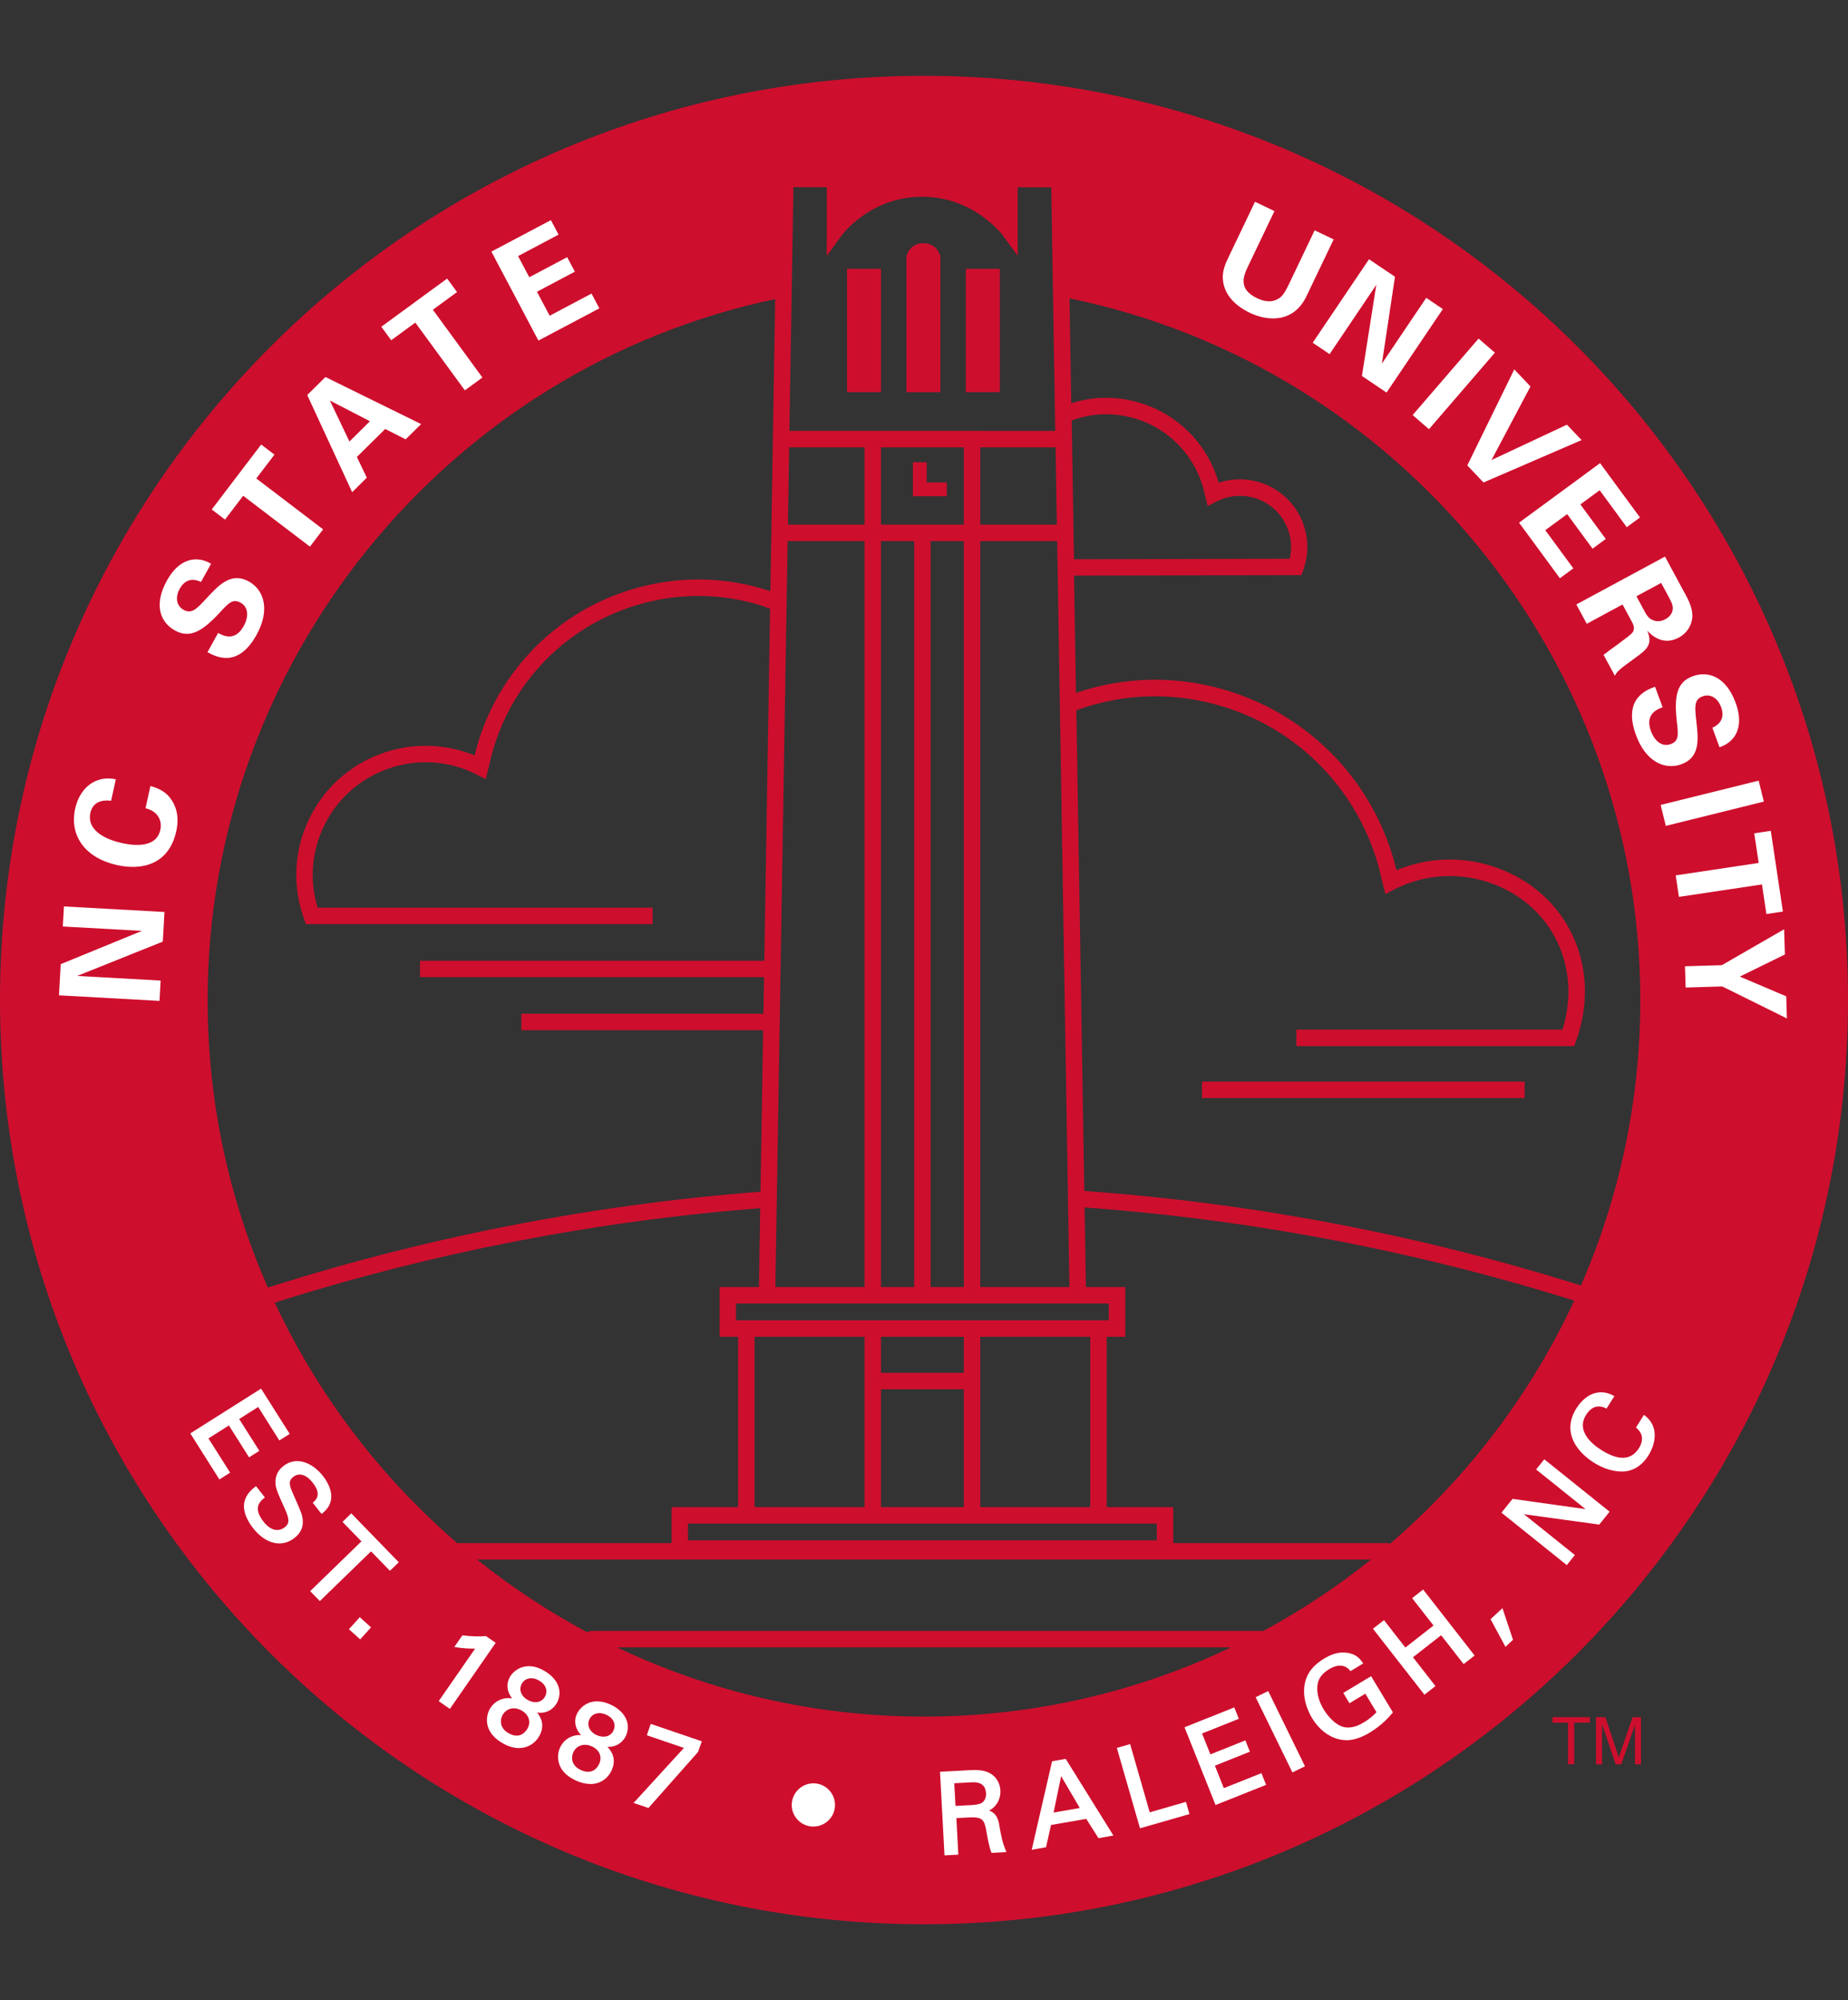 <?xml version="1.0" encoding="UTF-8"?>
<svg id="a" xmlns="http://www.w3.org/2000/svg" viewBox="0 0 332.7 360">
  <rect x="0" y="0" width="332.7" height="360" fill="#333333" stroke="none"/>
  <defs>
    <style>
      .b {
        fill: #ce0e2d;
      }

      .c {
        fill: #fff;
      }
    </style>
  </defs>
  <g>
    <g>
      <path class="b" d="M166.35,13.65C74.48,13.65,0,88.13,0,180s74.48,166.35,166.35,166.35,166.35-74.48,166.35-166.35S258.22,13.65,166.35,13.65ZM208.26,277.25h-84.4v-3.02h84.4v3.02ZM158.6,271.27v-21.21h14.92v21.21h-14.92ZM158.6,247.1v-6.49h14.92v6.49h-14.92ZM155.64,247.1v24.17h-19.8v-30.66h19.8v6.49ZM176.48,271.27v-30.66h19.8v30.66h-19.8ZM176.48,237.64h-43.98v-3.02h67.11v3.02h-23.13ZM142.08,80.52h13.56v13.91h-13.79l.23-13.91ZM190.27,94.43h-13.79v-13.91h13.56l.23,13.91ZM173.52,94.43h-14.92v-13.91h14.92v13.91ZM167.54,97.39h5.98v134.27h-5.98V97.39ZM164.58,231.66h-5.98V97.39h5.98v134.27ZM141.8,97.39h13.84v134.27h-16.05l2.21-134.27ZM176.48,231.66V97.39h13.84l2.21,134.27h-16.05ZM192.93,75.68c3.71-1.37,7.68-1.48,11.49-.33,6.34,1.92,11.12,7.13,12.49,13.67l.52,2.06,1.65-.84c.82-.42,1.7-.71,2.6-.86,1.56-.27,3.17-.13,4.67.41,4.45,1.6,6.91,6.29,5.84,10.78l-38.84.09-.41-24.97ZM176.48,77.55h-34.36l.72-43.85h6.01v12.37l2.68-3.71c.05-.07,5.14-6.95,14.48-6.95s14.48,6.89,14.53,6.96l2.68,3.67v-12.33h6.04l.72,43.85h-13.51ZM138.69,106.41c-8.12-2.7-16.72-2.82-25-.31-14.1,4.26-24.83,15.67-28.25,29.87-1.57-.64-3.2-1.11-4.88-1.4-3.94-.68-8.02-.32-11.81,1.04-5.85,2.1-10.53,6.35-13.18,11.96-2.65,5.61-2.95,11.93-.85,17.78l.35.98h62.42v-2.96h-60.31c-1.47-4.82-1.1-9.95,1.07-14.53,2.31-4.9,6.4-8.61,11.51-10.44,3.3-1.19,6.86-1.5,10.3-.91,2,.34,3.93.99,5.74,1.91l1.65.84.6-2.39c2.88-13.76,13.03-24.84,26.52-28.92,7.61-2.3,15.54-2.21,23.02.23v.03s1.05.37,1.05.37l-1.04,63.36h-61.99v2.96h61.94l-.11,6.58h-43.58v2.96h43.53l-.48,29.08c-30.13,2.31-59.95,8.11-88.68,17.25-6.97-15.85-10.85-33.35-10.85-51.74,0-60.81,42.89-113.65,102.18-126.18l-.87,52.59ZM136.86,217.47l-.23,14.19h-7.08v8.95h3.33v30.66h-11.97v6.48h-38.59c-13.79-11.88-25.05-26.62-32.85-43.29,28.32-8.97,57.7-14.69,87.4-16.99ZM246.82,280.71c-6.04,4.83-12.51,9.14-19.36,12.84h-120.92c-.31,0-.59.09-.82.25-7.02-3.76-13.66-8.15-19.83-13.09h160.93ZM221.62,296.51c-16.76,7.98-35.5,12.46-55.27,12.46s-38.51-4.48-55.27-12.46h110.54ZM250.27,277.85c-.16-.06-.34-.1-.53-.1h-38.52v-6.48h-11.97v-30.66h3.33v-8.95h-7.08l-.24-14.33c29.94,2.17,59.58,7.82,88.15,16.77-7.83,16.87-19.19,31.77-33.14,43.75ZM284.63,231.38c-28.97-9.11-59.04-14.84-89.42-17.02l-1.43-86.52c8.49-3.09,17.57-3.34,26.29-.7,14.59,4.41,25.6,16.42,28.74,31.4l.6,2.37,1.65-.84c1.97-1,4.07-1.7,6.24-2.07,3.73-.64,7.6-.3,11.2.99,10.93,3.92,16.3,15.13,12.8,26.34h-47.92v2.96h50.03l.35-.98c4.71-13.13-1.42-26.51-14.27-31.12-4.07-1.46-8.46-1.85-12.7-1.12-1.85.32-3.65.84-5.38,1.56-3.68-15.41-15.26-27.74-30.52-32.35-8.99-2.72-18.36-2.56-27.18.43l-.35-21.1,40.94-.09.35-.98c2.26-6.31-1.03-13.28-7.34-15.55-1.98-.71-4.11-.9-6.17-.54-.59.1-1.18.25-1.74.44-1.95-6.86-7.26-12.29-14.16-14.38-4.09-1.24-8.35-1.2-12.38.07l-.31-18.88c59.61,12.31,102.76,65.23,102.76,126.3,0,18.25-3.82,35.63-10.69,51.38Z"/>
      <rect class="b" x="152.49" y="48.39" width="6.11" height="22.2"/>
      <path class="b" d="M166.24,43.78c-2.54,0-3.05,2.35-3.05,2.35v24.46h6.11v-24.46s-.51-2.35-3.05-2.35Z"/>
      <rect class="b" x="173.89" y="48.39" width="6.11" height="22.2"/>
      <polygon class="b" points="166.84 89.32 170.46 89.32 170.46 86.83 166.84 86.83 166.84 83.2 164.35 83.2 164.35 86.83 164.35 89.32 166.84 89.32"/>
      <rect class="b" x="216.4" y="194.68" width="58.08" height="2.96"/>
    </g>
    <g>
      <g>
        <path class="c" d="M46.92,250.28l4.89,7.73-1.45.92-3.81-6.03-3.84,2.43,3.63,5.73-1.43.91-3.63-5.74-4.1,2.59,3.9,6.16-1.5.95-4.98-7.87,12.32-7.8Z"/>
        <path class="c" d="M39.5,266.29l-5.24-8.29,12.74-8.06,5.16,8.15-1.87,1.18-3.81-6.03-3.42,2.17,3.63,5.73-1.85,1.17-3.63-5.74-3.68,2.33,3.9,6.16-1.92,1.22ZM34.94,258.16l4.72,7.45,1.08-.69-3.9-6.16,4.51-2.86,3.63,5.74,1.02-.64-3.63-5.73,4.26-2.69,3.81,6.03,1.03-.65-4.63-7.31-11.91,7.53Z"/>
      </g>
      <g>
        <path class="c" d="M47.36,269.48c-.77.66-2.17,1.91-.1,4.55,1.87,2.38,3.59,1.53,4.16,1.08,1.29-1.01.73-2.24-.13-4.16-.94-2.08-1.36-3.01-1.43-3.91-.1-1.44.56-2.36,1.32-2.96,2.33-1.83,5.09-.42,6.78,1.74.6.76,1.68,2.4,1.4,4.11-.2,1.18-.95,1.83-1.41,2.23l-1.3-1.65c1.37-1.2.74-2.66-.15-3.79-1.25-1.59-2.71-1.98-3.85-1.08-1.02.8-.84,1.74-.08,3.4,1.45,3.28,1.62,3.63,1.7,4.65.14,1.61-.91,2.57-1.39,2.94-2.03,1.6-4.82,1.22-7.13-1.72-.69-.87-1.94-2.76-1.49-4.58.33-1.31,1.24-2.05,1.79-2.49l1.3,1.65Z"/>
        <path class="c" d="M50.3,277.8c-.31,0-.61-.03-.93-.1-1.36-.29-2.67-1.2-3.81-2.65-.77-.98-2-2.92-1.54-4.79.36-1.43,1.35-2.2,1.88-2.62l.19-.15,1.6,2.03-.18.15c-.71.6-2.02,1.72-.07,4.21.71.9,1.45,1.4,2.21,1.49.8.09,1.39-.29,1.6-.46,1.09-.85.73-1.8-.2-3.85-.95-2.11-1.39-3.06-1.45-4.01-.09-1.3.39-2.37,1.41-3.17,2.45-1.92,5.34-.49,7.13,1.78.67.85,1.74,2.54,1.45,4.3-.21,1.23-.98,1.92-1.44,2.34l-.2.18-.21-.17-1.44-1.84.18-.15c1.01-.88.95-2.01-.18-3.45-1.15-1.47-2.46-1.86-3.51-1.04-.82.64-.82,1.34,0,3.1l.2.46c1.27,2.89,1.44,3.26,1.52,4.27.1,1.22-.41,2.31-1.48,3.15-.83.65-1.76.99-2.74.99ZM46.02,268.18c-.5.41-1.24,1.09-1.51,2.2-.41,1.67.73,3.45,1.44,4.37,1.06,1.35,2.28,2.21,3.52,2.47,1.16.25,2.28-.03,3.26-.79.94-.73,1.39-1.68,1.3-2.72-.07-.93-.23-1.29-1.48-4.11l-.2-.46c-.66-1.43-1.11-2.7.15-3.69,1.26-.99,2.88-.56,4.2,1.12,1.51,1.93,1.04,3.2.29,3.96l.99,1.27c.45-.42.98-.99,1.13-1.91.26-1.58-.74-3.13-1.35-3.92-1.63-2.08-4.25-3.41-6.44-1.7-.89.7-1.3,1.62-1.23,2.75.06.86.48,1.79,1.41,3.83.87,1.94,1.5,3.33.06,4.45-.26.21-.99.67-1.96.56-.89-.11-1.75-.67-2.54-1.68-2.07-2.64-.81-4.05-.04-4.73l-1-1.27Z"/>
      </g>
      <g>
        <path class="c" d="M56.19,286.4l9.23-8.96-3.41-3.5,1.23-1.2,8.2,8.44-1.23,1.2-3.4-3.5-9.23,8.96-1.39-1.44Z"/>
        <path class="c" d="M57.58,288.18l-1.74-1.79,9.23-8.96-3.41-3.5,1.58-1.54,8.55,8.8-1.59,1.54-3.4-3.5-9.23,8.96ZM56.54,286.4l1.05,1.08,9.23-8.96,3.4,3.5.88-.85-7.86-8.09-.88.85,3.41,3.5-9.23,8.96Z"/>
      </g>
      <g>
        <path class="c" d="M64.8,291.43l1.66,1.5-1.62,1.8-1.66-1.5,1.62-1.8Z"/>
        <path class="c" d="M64.85,295.08l-2.03-1.83,1.95-2.17,2.03,1.83-1.95,2.16ZM63.52,293.21l1.3,1.17,1.29-1.43-1.3-1.17-1.29,1.43Z"/>
      </g>
      <g>
        <path class="c" d="M86.03,296.46c-1.13.1-2.74-.01-3.82-.19l1.15-1.66c1.47.18,3.01.22,4.04.12l1.48,1.02-7.96,11.48-1.59-1.1,6.71-9.67Z"/>
        <path class="c" d="M80.98,307.58l-2-1.39,6.56-9.46c-1.13.04-2.49-.08-3.37-.23l-.38-.06,1.46-2.1.15.02c1.42.18,2.95.23,3.99.12h.09s1.76,1.21,1.76,1.21l-8.24,11.89ZM79.67,306.07l1.19.82,7.68-11.08-1.2-.83c-1.03.09-2.49.05-3.86-.12l-.84,1.21c1.01.14,2.39.22,3.37.13l.53-.05-6.87,9.91Z"/>
      </g>
      <g>
        <path class="c" d="M92,301.99c.62-1.09,2.63-2.89,5.82-1.07,2.56,1.46,3.24,3.69,2.18,5.55-.68,1.19-2.16,2-4.05,1.34.61.6,2.24,2.23.9,4.58-.95,1.67-3.19,2.9-6.21,1.18-1.03-.59-2.14-1.5-2.56-2.81-.31-.97-.21-2.12.32-3.05.46-.81,1.26-1.47,2.2-1.7.91-.25,1.64-.06,2.28.07-1.41-1.27-1.59-2.88-.9-4.09ZM91.44,312.18c1.95,1.11,3.2.01,3.72-.9.77-1.35.27-2.8-1.11-3.59-1.49-.85-3.04-.41-3.77.87-.54.95-.64,2.59,1.17,3.62ZM97.15,302.25c-1.3-.74-2.74-.54-3.43.67-.67,1.17-.14,2.53,1.12,3.25,1.33.76,2.77.56,3.45-.63.63-1.11.31-2.45-1.15-3.28Z"/>
        <path class="c" d="M93.44,314.64c-.88,0-1.86-.26-2.92-.86-1.38-.79-2.31-1.81-2.67-2.95-.34-1.06-.21-2.28.34-3.25.52-.9,1.4-1.58,2.36-1.81.62-.17,1.15-.15,1.64-.08-.93-1.17-1.1-2.61-.41-3.83h0c.7-1.22,2.88-3.03,6.16-1.16,1.28.73,2.16,1.68,2.56,2.75.38,1.03.28,2.14-.28,3.13-.57.99-1.79,1.93-3.52,1.66.69.86,1.47,2.34.37,4.26-.7,1.23-1.98,2.13-3.63,2.13ZM91.53,306.13c-.27,0-.55.03-.85.11-.84.2-1.6.79-2.05,1.58-.49.85-.6,1.92-.3,2.85.41,1.29,1.56,2.16,2.45,2.67,2.92,1.67,4.99.46,5.87-1.09,1.25-2.2-.28-3.71-.86-4.28l-.77-.77,1.03.36c1.88.66,3.19-.25,3.75-1.23.5-.87.58-1.81.25-2.71-.35-.96-1.16-1.82-2.34-2.5-2.93-1.67-4.83-.17-5.49.98h0c-.7,1.23-.38,2.69.85,3.79l.68.61-1.02-.21c-.38-.08-.77-.16-1.2-.16ZM93.02,312.9c-.51,0-1.08-.15-1.7-.5h0c-1.1-.63-1.47-1.44-1.58-2.01-.13-.65-.01-1.36.33-1.95.39-.69,1.02-1.17,1.76-1.35.75-.18,1.59-.05,2.35.39.73.42,1.26,1.03,1.48,1.72.23.72.14,1.49-.27,2.2-.47.82-1.28,1.49-2.36,1.49ZM91.56,311.96c2.05,1.17,3.11-.32,3.39-.81.34-.59.42-1.22.23-1.81-.19-.58-.62-1.09-1.25-1.45-.66-.38-1.35-.5-1.99-.34-.61.15-1.12.55-1.45,1.12-.28.49-.38,1.07-.27,1.61.14.68.59,1.25,1.34,1.68h0ZM96.42,306.87c-.54,0-1.12-.16-1.69-.48-1.43-.81-1.94-2.32-1.22-3.59.74-1.29,2.29-1.6,3.77-.76h0c1.49.85,1.99,2.31,1.24,3.62-.45.79-1.22,1.21-2.1,1.21ZM95.64,302.07c-.71,0-1.34.34-1.7.98-.58,1.01-.14,2.24,1.03,2.91,1.25.71,2.53.49,3.12-.54.61-1.07.2-2.23-1.06-2.95-.47-.27-.95-.4-1.39-.4Z"/>
      </g>
      <g>
        <path class="c" d="M104.07,308.63c.52-1.14,2.34-3.13,5.69-1.62,2.69,1.21,3.58,3.36,2.7,5.31-.56,1.25-1.96,2.19-3.9,1.72.66.54,2.44,2.01,1.33,4.48-.79,1.75-2.9,3.19-6.07,1.76-1.09-.49-2.28-1.29-2.82-2.55-.4-.93-.41-2.09.03-3.07.38-.85,1.11-1.58,2.03-1.9.88-.33,1.63-.22,2.28-.15-1.53-1.13-1.86-2.72-1.28-3.99ZM104.49,318.83c2.04.92,3.19-.29,3.62-1.25.64-1.42,0-2.81-1.45-3.47-1.57-.7-3.07-.12-3.67,1.23-.45.99-.39,2.64,1.51,3.49ZM109.23,308.4c-1.36-.61-2.78-.28-3.35.99-.56,1.23.1,2.53,1.43,3.13,1.4.63,2.81.29,3.38-.96.52-1.16.07-2.47-1.46-3.16Z"/>
        <path class="c" d="M106.27,321.1c-.76,0-1.62-.18-2.54-.6-1.48-.67-2.47-1.57-2.94-2.68-.44-1.03-.43-2.25.03-3.26.43-.95,1.24-1.71,2.17-2.03.6-.23,1.14-.26,1.62-.23-1.04-1.08-1.34-2.49-.77-3.77h0c.58-1.28,2.58-3.29,6.02-1.75,2.67,1.2,3.8,3.47,2.83,5.64-.47,1.04-1.61,2.08-3.34,1.99.77.79,1.68,2.19.78,4.21-.63,1.4-1.98,2.49-3.85,2.49ZM104.34,312.78c-.37,0-.75.05-1.18.21-.81.28-1.52.94-1.89,1.77-.4.89-.41,1.97-.03,2.87.43.99,1.33,1.81,2.69,2.42,3.07,1.38,5.01-.02,5.74-1.64,1.04-2.3-.63-3.67-1.26-4.18l-.84-.69,1.06.26c1.93.47,3.15-.56,3.61-1.58.87-1.93-.14-3.89-2.58-4.99-3.07-1.38-4.82.29-5.37,1.5-.58,1.3-.12,2.71,1.21,3.69l.74.54-1.04-.12c-.28-.03-.56-.06-.86-.06ZM105.87,319.4c-.44,0-.94-.11-1.48-.35h0c-1.91-.86-2.19-2.58-1.63-3.82.68-1.52,2.37-2.09,4-1.35,1.61.73,2.25,2.29,1.58,3.79-.42.93-1.25,1.73-2.46,1.73ZM104.59,318.6c2.15.97,3.06-.62,3.29-1.13.57-1.26.04-2.53-1.33-3.14-1.4-.63-2.77-.17-3.35,1.1-.35.78-.46,2.33,1.38,3.16h0ZM108.66,313.08c-.47,0-.97-.11-1.46-.33-1.5-.67-2.15-2.13-1.55-3.45.61-1.36,2.13-1.82,3.68-1.12h0c.79.35,1.35.88,1.62,1.53.26.62.25,1.31-.04,1.95-.3.67-.84,1.14-1.54,1.32-.23.06-.46.09-.71.09ZM107.92,308.35c-.81,0-1.49.4-1.82,1.15-.48,1.06.07,2.24,1.3,2.8.63.28,1.29.36,1.84.21.55-.15.97-.51,1.21-1.05.24-.53.25-1.06.04-1.56-.23-.53-.7-.97-1.37-1.27h0c-.41-.19-.82-.28-1.2-.28Z"/>
      </g>
      <g>
        <path class="c" d="M117.31,310.58l8.73,2.98-.55,1.61-8.82,9.96-2.16-.74,9.06-9.9-6.8-2.33.54-1.59Z"/>
        <path class="c" d="M116.74,325.42l-2.67-.91,9.06-9.9-6.68-2.28.7-2.05,9.2,3.14-.68,1.92-8.93,10.08ZM114.95,324.28l1.65.56,8.68-9.8.45-1.33-8.27-2.82-.38,1.12,6.93,2.37-9.06,9.9Z"/>
      </g>
      <g>
        <path class="c" d="M150.04,325.41c-.28,1.98-2.12,3.37-4.12,3.08-2-.29-3.39-2.14-3.1-4.12.29-2.02,2.16-3.38,4.14-3.1,1.98.28,3.37,2.14,3.08,4.14Z"/>
        <path class="c" d="M146.44,328.77c-.18,0-.37-.01-.55-.04-1.03-.15-1.94-.69-2.57-1.52-.63-.83-.89-1.85-.74-2.88.31-2.13,2.29-3.61,4.42-3.31,1.02.15,1.93.69,2.55,1.52.62.83.88,1.86.74,2.89-.28,1.93-1.94,3.33-3.84,3.33ZM146.44,321.48c-1.67,0-3.13,1.23-3.37,2.93-.13.89.1,1.78.65,2.51.55.73,1.34,1.2,2.25,1.33,1.85.26,3.57-1.02,3.84-2.87l.24.04-.24-.04c.13-.9-.1-1.8-.64-2.53-.54-.73-1.33-1.2-2.23-1.33-.16-.02-.33-.03-.49-.03Z"/>
      </g>
      <g>
        <path class="c" d="M169.49,319.14l5.2-.28c.75-.04,2.28-.12,3.39.51,1.13.63,1.71,1.71,1.77,2.88.05,1.03-.28,1.96-.89,2.64-.59.66-1.23.9-1.66,1.04,1.41.29,2.07.88,2.37,2.69.29,1.7.5,2.95,1.15,4.53l-2.16.12c-.37-.95-.67-2.71-.87-3.82-.36-2.1-.89-2.68-3.33-2.55l-2.54.14.35,6.58-2,.11-.78-14.56ZM171.78,325.31l3.19-.17c.22-.01,1.37-.07,1.9-.42.27-.18.95-.74.89-1.95-.13-2.36-2.22-2.25-3.03-2.2l-3.19.17.25,4.58Z"/>
        <path class="c" d="M170.04,333.96l-.81-15.06,5.45-.29c.77-.04,2.35-.12,3.52.54,1.13.63,1.83,1.75,1.9,3.08.06,1.07-.28,2.07-.95,2.82-.36.4-.75.66-1.08.83,1.09.4,1.6,1.18,1.85,2.69v.08c.3,1.66.51,2.86,1.14,4.39l.13.32-2.68.14-.07-.17c-.35-.89-.63-2.42-.83-3.54l-.06-.32c-.33-1.96-.75-2.47-3.08-2.35l-2.29.12.35,6.58-2.49.13ZM169.75,319.37l.75,14.07,1.5-.08-.35-6.58,2.79-.15c2.63-.14,3.23.6,3.59,2.76l.06.32c.19,1.03.44,2.42.74,3.28l1.63-.09c-.55-1.43-.75-2.6-1.03-4.17v-.09c-.31-1.8-.95-2.23-2.19-2.49l-.91-.19.88-.29c.34-.11.98-.32,1.56-.97.58-.65.88-1.52.83-2.46-.06-1.15-.66-2.13-1.65-2.67-1.04-.59-2.53-.52-3.25-.48l-4.96.27ZM171.55,325.57l-.27-5.07,3.43-.18c.56-.03,1.73-.09,2.53.62.46.42.72,1.03.76,1.82.07,1.33-.68,1.96-1,2.17-.53.36-1.59.44-2.02.46l-3.43.19ZM171.8,320.96l.22,4.09,2.94-.16c.3-.01,1.33-.09,1.78-.38.26-.16.83-.66.78-1.73-.04-.65-.24-1.15-.6-1.48-.65-.58-1.68-.52-2.17-.49l-2.94.16Z"/>
      </g>
      <g>
        <path class="c" d="M189.61,317.22l2.13-.37,8.3,13.35-2.17.38-2.2-3.47-6.66,1.16-.9,4.01-2.05.36,3.55-15.41ZM189.37,326.55l5.43-.94-3.87-6.58-1.56,7.52Z"/>
        <path class="c" d="M185.74,332.94l3.67-15.93,2.45-.43,8.59,13.8-2.69.47-2.2-3.47-6.34,1.1-.9,4.01-2.58.45ZM189.82,317.44l-3.43,14.89,1.52-.26.9-4.01,6.99-1.21,2.2,3.47,1.64-.29-8.02-12.9-1.8.31ZM189.05,326.85l1.76-8.51,4.37,7.44-6.14,1.07ZM191.04,319.7l-1.36,6.54,4.72-.82-3.36-5.72Z"/>
      </g>
      <g>
        <path class="c" d="M201.38,314.77l1.92-.55,3.53,12.28,6.52-1.88.5,1.73-8.44,2.43-4.03-14.01Z"/>
        <path class="c" d="M205.24,329.09l-4.17-14.48,2.39-.69,3.53,12.28,6.52-1.88.63,2.2-8.92,2.56ZM201.69,314.94l3.89,13.53,7.97-2.29-.36-1.25-6.52,1.88-3.53-12.28-1.45.42Z"/>
      </g>
      <g>
        <path class="c" d="M213.57,311.03l8.5-3.39.64,1.59-6.62,2.64,1.68,4.22,6.3-2.52.63,1.58-6.3,2.52,1.8,4.5,6.77-2.7.66,1.65-8.65,3.45-5.4-13.55Z"/>
        <path class="c" d="M218.84,324.9l-5.59-14.01,8.96-3.57.82,2.05-6.62,2.64,1.5,3.76,6.3-2.52.81,2.04-6.3,2.52,1.61,4.04,6.77-2.7.84,2.11-9.11,3.63ZM213.89,311.17l5.22,13.09,8.19-3.27-.47-1.19-6.77,2.7-1.98-4.96,6.3-2.52-.45-1.12-6.3,2.52-1.87-4.68,6.62-2.64-.45-1.14-8.04,3.21Z"/>
      </g>
      <g>
        <path class="c" d="M226.39,305.59l1.81-.89,6.4,13.1-1.81.89-6.4-13.1Z"/>
        <path class="c" d="M232.68,319.02l-6.62-13.54,2.26-1.1,6.62,13.54-2.26,1.1ZM226.72,305.71l6.18,12.65,1.37-.67-6.18-12.66-1.37.67Z"/>
      </g>
      <g>
        <path class="c" d="M243.18,300.46c-.89-1.04-2.3-1.28-4-.26-1.18.71-1.98,1.61-2.19,2.75-.36,1.87.38,3.64,1.08,4.82.63,1.06,1.93,2.7,3.51,3.24,1.38.45,2.82-.02,4.06-.77,1.42-.85,2.15-1.67,2.48-2.03l-2.23-3.7-2.85,1.72-.86-1.44,4.58-2.76,3.71,6.16c-.58.68-1.86,2.16-3.99,3.44-2.3,1.38-4.05,1.54-5.47,1.17-1.98-.51-3.55-1.94-4.61-3.71-.75-1.24-2.21-4.37-.8-7.39.73-1.57,2.32-2.6,2.95-2.97.99-.6,2.56-1.38,4.49-.89,1.21.33,1.7,1.03,2.03,1.49l-1.89,1.13Z"/>
        <path class="c" d="M242.35,313.21c-.48,0-.94-.06-1.4-.18-1.88-.48-3.57-1.84-4.76-3.82-.58-.96-2.34-4.34-.81-7.62.53-1.14,1.58-2.2,3.04-3.08,1.06-.64,2.69-1.42,4.68-.91,1.3.35,1.84,1.13,2.17,1.59l.15.22-2.29,1.38-.14-.16c-.88-1.03-2.19-1.11-3.68-.21-1.19.72-1.89,1.59-2.07,2.59-.35,1.81.38,3.52,1.05,4.64.72,1.2,1.99,2.66,3.37,3.13,1.12.36,2.42.11,3.85-.75,1.23-.74,1.94-1.46,2.3-1.85l-2.01-3.33-2.85,1.72-1.12-1.86,5.01-3.01,3.93,6.52-.12.14c-.55.65-1.85,2.16-4.05,3.49-1.53.92-2.93,1.38-4.26,1.38ZM241.82,297.92c-1.3,0-2.38.55-3.14,1.01-1.38.83-2.36,1.82-2.85,2.87-1.43,3.06.24,6.25.78,7.16,1.13,1.87,2.71,3.15,4.46,3.59,1.59.41,3.32.04,5.28-1.14,1.99-1.2,3.22-2.56,3.81-3.25l-3.49-5.8-4.16,2.5.61,1.01,2.85-1.72,2.45,4.07-.12.14c-.33.36-1.09,1.21-2.53,2.08-1.56.94-2.99,1.21-4.26.79-1.9-.65-3.27-2.73-3.64-3.35-.72-1.19-1.49-3.03-1.11-4.99.21-1.14.99-2.13,2.3-2.92,1.63-.98,3.13-.92,4.17.15l1.48-.89c-.32-.42-.78-.92-1.74-1.18-.4-.1-.78-.15-1.15-.15Z"/>
      </g>
      <g>
        <path class="c" d="M249.12,291.96l3.85,4.93,5.46-4.26-3.85-4.93,1.59-1.24,8.97,11.49-1.59,1.24-4.05-5.19-5.46,4.26,4.05,5.19-1.59,1.24-8.97-11.49,1.59-1.24Z"/>
        <path class="c" d="M256.45,305.04l-9.27-11.88,1.98-1.55,3.85,4.93,5.07-3.96-3.85-4.93,1.98-1.55,9.27,11.88-1.98,1.54-4.05-5.19-5.07,3.96,4.05,5.19-1.98,1.55ZM247.87,293.25l8.66,11.1,1.2-.94-4.05-5.19,5.85-4.56,4.05,5.19,1.2-.94-8.66-11.1-1.2.94,3.85,4.93-5.85,4.56-3.85-4.93-1.2.94Z"/>
      </g>
      <g>
        <path class="c" d="M270.38,289.89l1.72,5.18-1.01.93-2.43-4.52,1.72-1.59Z"/>
        <path class="c" d="M271.03,296.41l-2.68-4.97,2.14-1.99,1.9,5.7-1.36,1.26ZM268.97,291.54l2.19,4.07.66-.61-1.55-4.67-1.3,1.2Z"/>
      </g>
      <g>
        <path class="c" d="M270.66,272.23l1.76-2.19,13.89,1.95-9.41-7.55,1.16-1.45,11.38,9.13-1.62,2.02-14.3-1.96,9.66,7.75-1.15,1.43-11.37-9.12Z"/>
        <path class="c" d="M282.07,281.7l-11.76-9.43,2-2.49,13.14,1.85-8.9-7.14,1.47-1.83,11.76,9.43-1.86,2.32-13.55-1.86,9.16,7.34-1.46,1.82ZM271,272.19l10.99,8.82.84-1.05-10.16-8.15,15.04,2.07,1.38-1.71-10.99-8.82-.85,1.06,9.91,7.95-14.64-2.06-1.51,1.89Z"/>
      </g>
      <g>
        <path class="c" d="M289.14,253.2c-.47-.2-2.32-1.05-3.81,1.33-1.86,2.98.86,5.41,2.91,6.7,2.33,1.45,5.26,2.36,7.03-.47.47-.75.73-1.59.52-2.46-.2-.74-.67-1.18-.93-1.41l1.18-1.88c2.27,1.77,1.88,4.65.56,6.77-2.72,4.35-7.08,2.79-9.47,1.3-2.6-1.63-5.86-5.06-3.11-9.46,1.09-1.75,3.33-3.77,6.28-2.24l-1.14,1.83Z"/>
        <path class="c" d="M291.87,264.86c-2.1,0-4.05-1.05-4.88-1.57-.96-.6-2.72-1.89-3.65-3.79-.96-1.95-.81-3.98.46-6.01,1.31-2.1,3.73-3.82,6.6-2.33l.24.12-1.4,2.24-.22-.09c-.53-.22-2.13-.91-3.48,1.25-1.79,2.87,1,5.22,2.83,6.36,3.08,1.92,5.33,1.79,6.69-.39.5-.81.66-1.55.48-2.27-.19-.69-.64-1.09-.85-1.29l-.16-.14,1.43-2.29.22.17c2.5,1.95,1.89,5.05.61,7.1-1.4,2.25-3.22,2.95-4.93,2.95ZM288.23,251.08c-2.14,0-3.56,1.94-4.01,2.67-1.17,1.88-1.32,3.74-.44,5.53.88,1.79,2.55,3.02,3.47,3.59,1.81,1.13,6.33,3.28,9.13-1.22,1.13-1.82,1.71-4.51-.29-6.27l-.92,1.47c.26.25.66.7.85,1.39.21.85.03,1.74-.54,2.66-1.51,2.42-4.06,2.61-7.37.55-1.98-1.24-5.01-3.8-2.99-7.04.7-1.12,1.94-2.26,3.92-1.51l.89-1.42c-.61-.28-1.18-.39-1.7-.39Z"/>
      </g>
    </g>
    <g>
      <path class="c" d="M10.62,179.15l.31-5.61,14.62-5.99-14.24-.79.2-3.61,18.1,1-.3,5.33-15.41,6.18,15.02.83-.2,3.66-18.1-1Z"/>
      <path class="c" d="M20.01,144.13c-.63-.06-3.17-.39-3.74,2.18-.62,2.82,2.06,4.64,5.71,5.44,1.05.23,6.07,1.33,6.88-2.36.35-1.59-.32-3.33-2.66-3.92l.88-3.99c1.04.3,2.66.76,3.81,2.51,1.27,1.92,1.2,3.99.85,5.6-1.34,6.1-6.28,7.09-10.66,6.12-5.61-1.23-8.64-5.18-7.55-10.15.85-3.87,3.8-6.07,7.32-5.29l-.85,3.87Z"/>
      <path class="c" d="M39.26,113.92c.75.41,2.98,1.71,4.6-1.21,1.02-1.84.79-3.49-.55-4.23-1.4-.78-2.19.08-3.79,1.83-3.03,3.25-5.29,4.69-8.03,3.17-2.61-1.45-3.88-4.58-1.44-8.99.91-1.64,2.36-3.39,4.51-3.75,1.64-.27,2.91.44,3.44.73l-1.81,3.27c-.57-.26-2.53-1.12-3.83,1.23-.87,1.58-.59,3.08.7,3.8,1.47.81,2.38-.2,4.21-2.17,2.18-2.38,4.41-4.66,7.51-2.95,2.85,1.58,3.84,5.22,1.41,9.61-3.36,6.07-7.29,3.96-8.84,3.13l1.92-3.47Z"/>
      <path class="c" d="M43.78,89.23l-3.27,4.29-2.39-1.82,8.9-11.69,2.39,1.82-3.27,4.29,12.03,9.16-2.37,3.11-12.03-9.16Z"/>
      <path class="c" d="M58.59,67.86l17.22,8.47-2.78,2.75-3.68-1.87-5.1,5.04,1.79,3.73-2.64,2.61-8.09-17.49,3.28-3.24ZM66.6,75.82l-7.21-3.73,3.52,7.38,3.69-3.65Z"/>
      <path class="c" d="M74.78,58.06l-4.35,3.18-1.78-2.43,11.85-8.67,1.78,2.43-4.35,3.18,8.92,12.2-3.16,2.31-8.92-12.2Z"/>
      <path class="c" d="M88.46,45.29l10.72-5.67,1.38,2.61-7.29,3.86,2.02,3.81,6.82-3.61,1.38,2.61-6.82,3.61,2.29,4.32,7.53-3.99,1.41,2.66-10.97,5.8-8.47-16.02Z"/>
    </g>
    <g>
      <path class="c" d="M229.44,38l-4.76,9.95c-.85,1.79-1.79,4.09,1.63,5.72.56.27,2.27,1.06,3.85.09.58-.34,1.06-.88,1.85-2.53l4.67-9.77,3.42,1.63-4.88,10.2c-2.32,4.86-6.94,4.58-10.24,3-1.63-.78-4.44-2.57-4.8-5.77-.2-1.62.36-2.91,1.09-4.43l4.67-9.77,3.51,1.68Z"/>
      <path class="c" d="M246.48,46.67l4.66,3.14-2.35,15.63,7.98-11.83,2.99,2.02-10.14,15.03-4.43-2.99,2.59-16.4-8.41,12.47-3.04-2.05,10.14-15.03Z"/>
      <path class="c" d="M266.19,60.94l2.94,2.54-11.87,13.77-2.94-2.54,11.87-13.77Z"/>
      <path class="c" d="M275.53,69.57l-7.01,13.23,13.57-6.36,2.65,2.77-17.66,7.63-2.92-3.07,8.46-17.28,2.92,3.07Z"/>
      <path class="c" d="M288.06,83.36l7.19,9.78-2.38,1.75-4.88-6.65-3.47,2.55,4.57,6.22-2.38,1.75-4.57-6.22-3.94,2.89,5.05,6.87-2.42,1.78-7.35-10,14.6-10.73Z"/>
      <path class="c" d="M299.75,100.18l3.3,6.11c.98,1.75,1.94,3.54,1.53,5.41-.32,1.46-1.28,2.49-2.32,3.05-2.98,1.61-5.06-.57-5.7-1.22,1.08,2.52-.19,3.44-2.11,4.84-1.74,1.25-2.44,1.8-2.83,2.15-.61.56-.72.79-.89,1.11l-2.04-3.77c.8-.63,4.57-3.3,5.07-3.85.74-.8.28-1.64-.03-2.21l-1.62-3-6.44,3.48-1.88-3.48,15.95-8.61ZM294.61,107.32l1.49,2.76c.21.4.64,1.19,1.38,1.5.31.15,1.2.49,2.33-.12,1.08-.58,1.3-1.39,1.33-1.8.09-.73-.26-1.37-.84-2.45l-1.24-2.29-4.46,2.41Z"/>
      <path class="c" d="M299.31,127.31c-.8.29-3.24,1.14-2.09,4.27.73,1.98,2.13,2.88,3.56,2.35,1.51-.55,1.38-1.71,1.1-4.06-.48-4.42-.09-7.07,2.85-8.15,2.8-1.03,6.01.06,7.75,4.79.65,1.76,1.02,4.01-.11,5.87-.87,1.41-2.23,1.92-2.8,2.12l-1.29-3.51c.57-.26,2.5-1.19,1.58-3.7-.62-1.69-1.95-2.46-3.34-1.95-1.58.58-1.4,1.93-1.11,4.6.38,3.2.64,6.39-2.68,7.61-3.06,1.12-6.47-.51-8.19-5.22-2.4-6.52,1.78-8.11,3.42-8.73l1.37,3.72Z"/>
      <path class="c" d="M316.61,140.51l.94,3.77-17.65,4.37-.93-3.77,17.64-4.37Z"/>
      <path class="c" d="M316.62,155.32l-.8-5.33,2.98-.45,2.18,14.53-2.97.45-.8-5.33-14.95,2.24-.58-3.87,14.95-2.24Z"/>
      <path class="c" d="M321.35,171.79l-8.13,3.99,8.36,3.55.12,3.98-11.64-5.76-6.59.2-.12-3.83,6.64-.2,11.21-6.46.14,4.53Z"/>
    </g>
  </g>
  <g>
    <path class="b" d="M282.29,317.55v-7.48h-2.79v-1h6.72v1h-2.81v7.48h-1.12Z"/>
    <path class="b" d="M287.33,317.55v-8.48h1.69l2.01,6.01c.19.56.32.98.41,1.26.1-.31.25-.76.45-1.36l2.03-5.9h1.51v8.48h-1.08v-7.1l-2.47,7.1h-1.01l-2.45-7.22v7.22h-1.08Z"/>
  </g>
</svg>